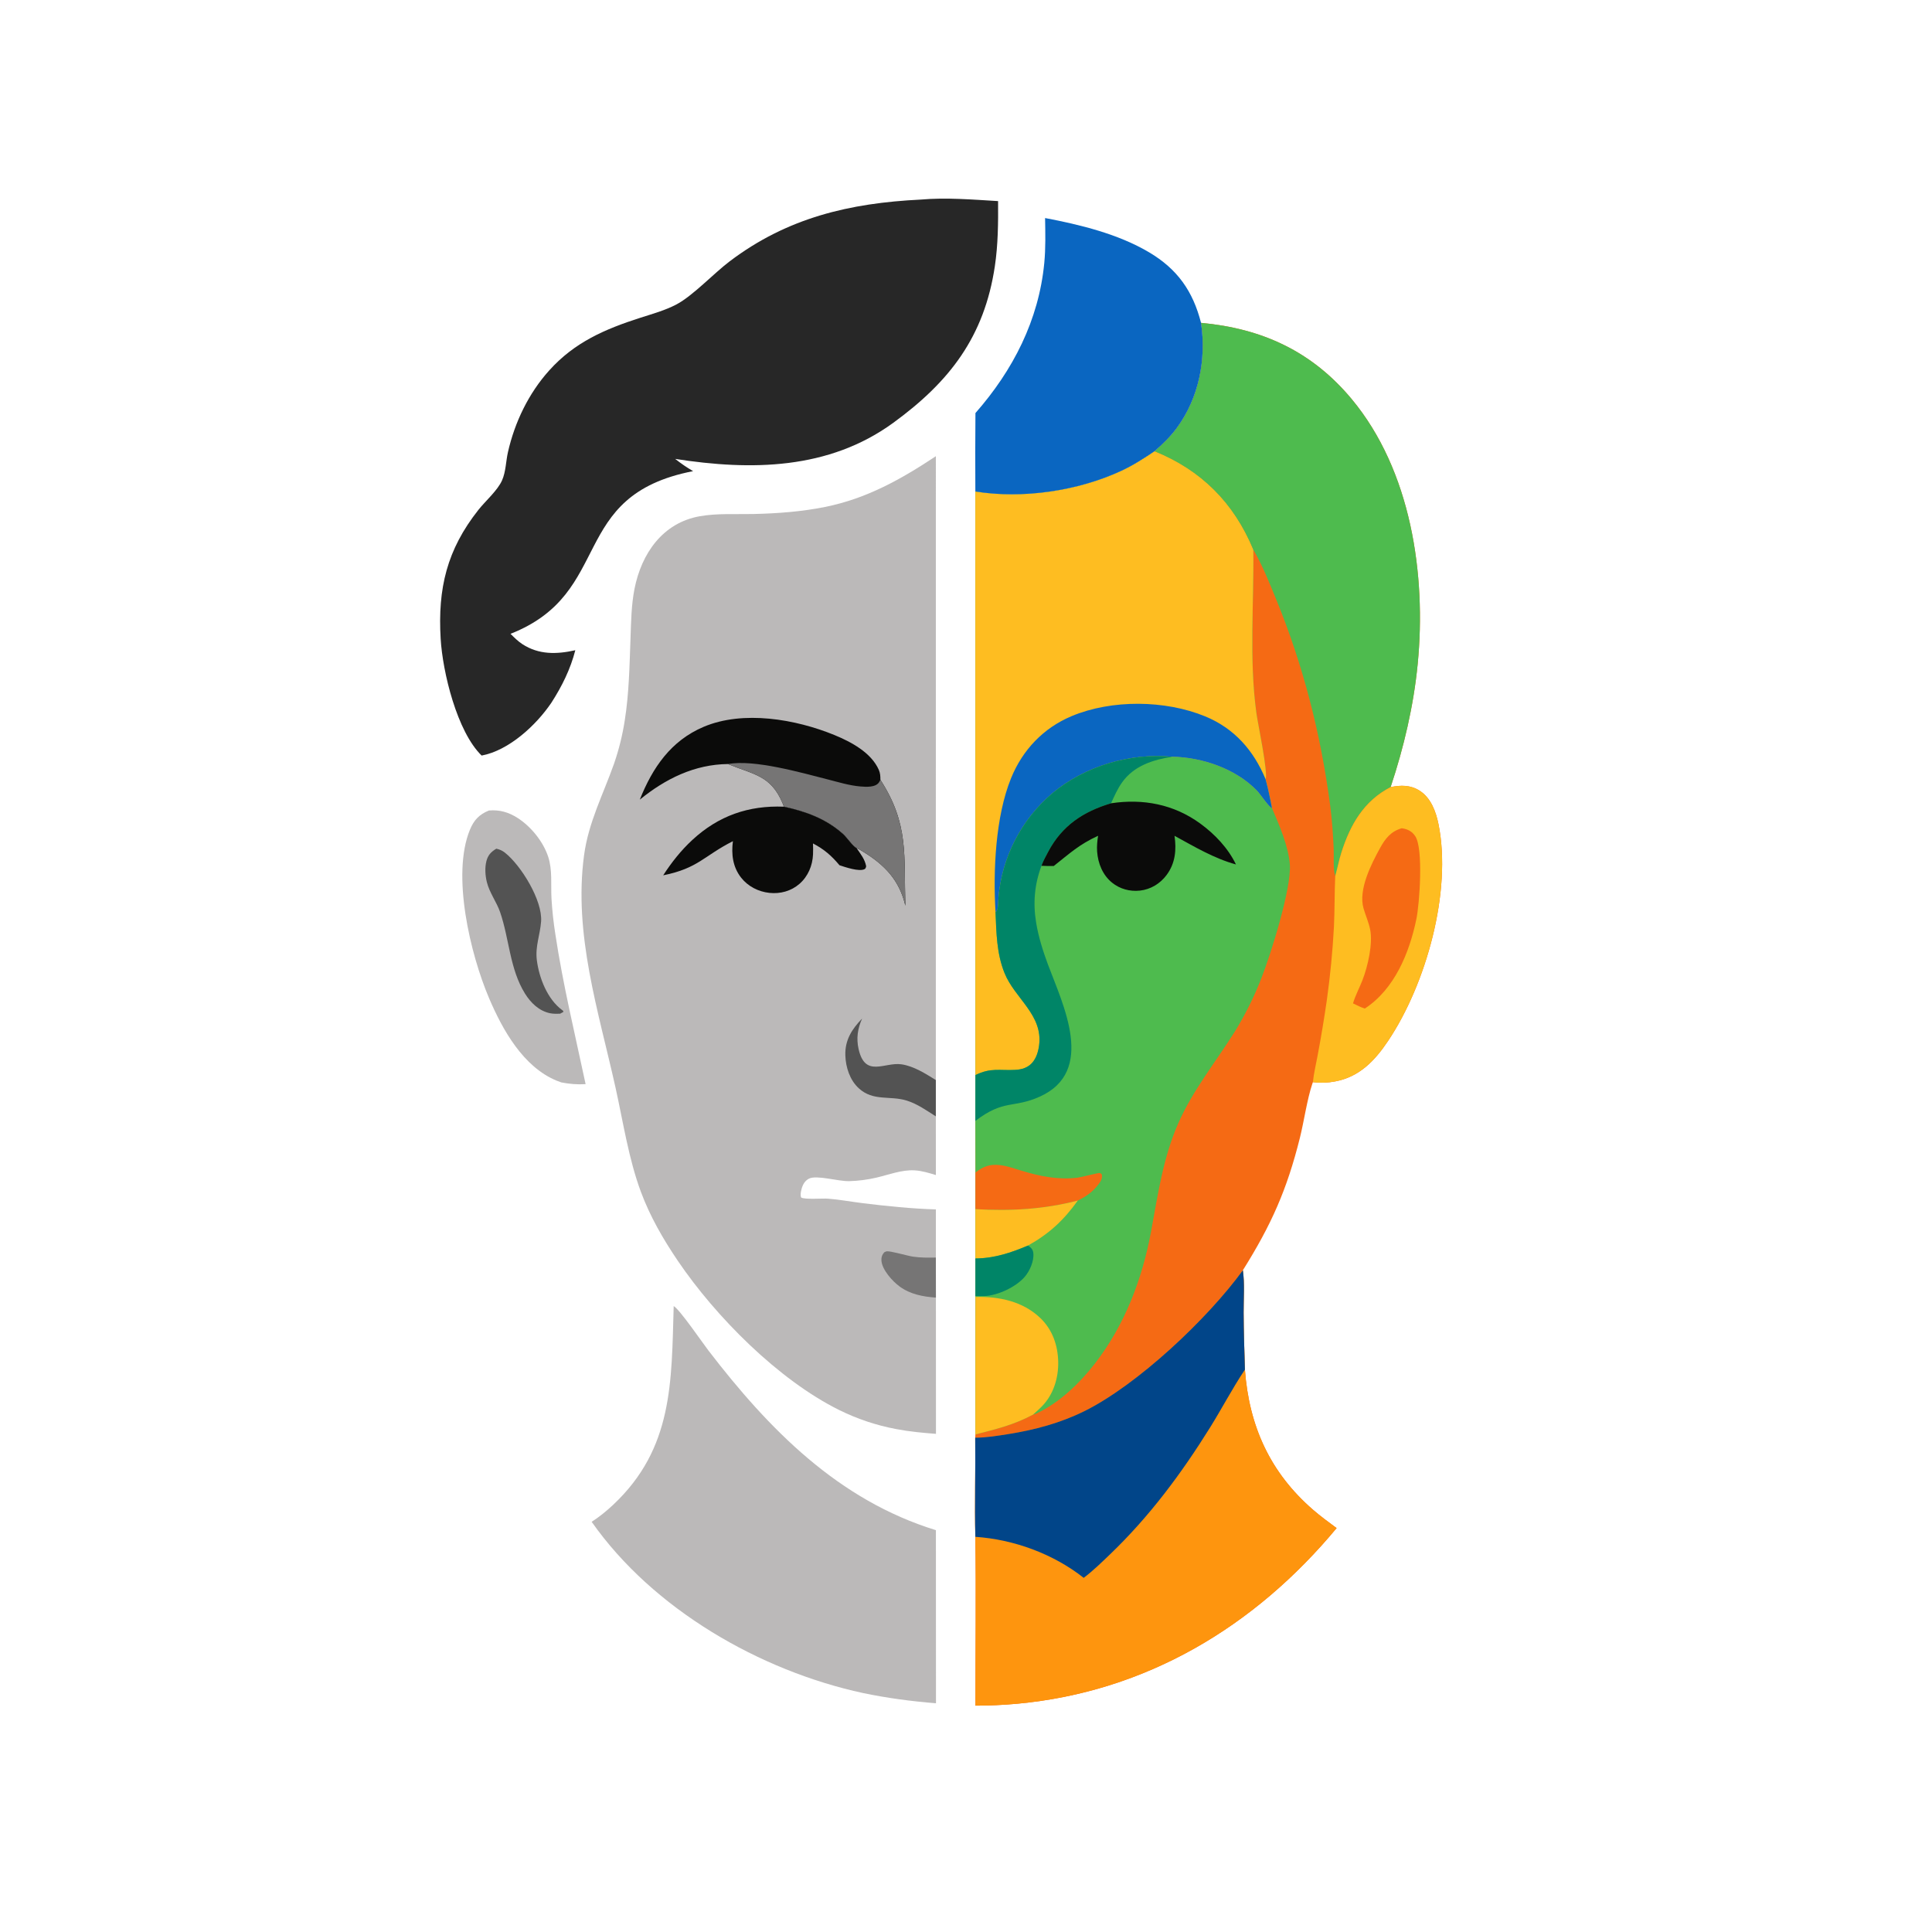 <?xml version="1.0" encoding="utf-8"?>
<svg version="1.1" xmlns="http://www.w3.org/2000/svg" style="display: block;" viewBox="0 0 2048 2048" width="1024" height="1024">
  <path transform="translate(0,0)" d="M 0 0 L 2048 0 L 2048 2048 L 0 2048 L 0 0 z" style="fill: rgba(11, 11, 10, 0);"/>
  <path transform="translate(0,0)" fill="rgb(245,106,20)" d="M 1273.15 342.247 C 1337.95 348.181 1390.77 372.445 1432.92 423.139 C 1495.75 498.717 1512.07 608.937 1502.8 704.024 C 1498.51 748.081 1488.12 792.42 1474.11 834.363 C 1484.83 832.12 1495.16 832.006 1504.78 838.124 C 1516.88 845.821 1522.14 860.239 1524.86 873.674 C 1539.26 945.033 1511.74 1043.24 1471.42 1103.41 C 1457.37 1124.38 1441.06 1141.55 1415.33 1146.35 C 1407.54 1147.86 1399.57 1148.13 1391.71 1147.17 L 1391.14 1148.79 C 1385.58 1165.24 1382.35 1188.47 1377.97 1206.04 C 1364.18 1261.3 1347.67 1298.34 1317.47 1346.56 C 1319.52 1360.92 1318.21 1376.69 1318.27 1391.23 C 1318.34 1411.47 1319.09 1431.67 1319.66 1451.9 C 1324.11 1511.81 1346.36 1561.01 1391.99 1600.53 C 1399.93 1607.4 1408.43 1613.6 1416.86 1619.85 C 1329.97 1724.45 1214.88 1793.34 1078.5 1806.01 C 1063.71 1807.37 1048.86 1808.05 1034.01 1808.06 C 1033.99 1748.44 1034.77 1688.71 1033.91 1629.1 C 1033.1 1594.12 1034.18 1559.01 1033.78 1524.01 L 1033.96 1520.56 L 1034.07 1374.77 L 1033.95 1373.85 L 1033.98 1334.03 L 1033.98 1281.74 L 1034.01 1242.92 L 1033.91 1188.22 L 1033.99 1139.62 L 1033.91 521.006 C 1084.02 529.103 1142.63 520.431 1188.41 499.21 C 1200.99 493.378 1212.4 486.048 1223.85 478.301 C 1232.61 470.702 1240.65 462.915 1247.54 453.546 C 1270.88 421.831 1278.93 380.848 1273.15 342.247 z"/>
  <path transform="translate(0,0)" fill="rgb(78,187,78)" d="M 1223.85 478.301 C 1273.14 498.173 1307.8 532.733 1328.39 582.158 C 1328.46 582.319 1328.5 582.487 1328.56 582.652 C 1329.32 640.779 1323.96 698.097 1331.85 756.044 C 1333.32 766.785 1344.49 819.611 1341.55 825.949 C 1344.33 836.185 1346.46 846.386 1348.41 856.805 C 1356.09 874.552 1365.92 897.367 1367.3 916.597 C 1369.08 941.535 1347 1012.09 1336.84 1037.61 C 1329.27 1056.99 1319.97 1075.64 1309.07 1093.36 C 1288.83 1125.6 1264.5 1155.54 1249.07 1190.59 C 1232.83 1227.46 1227.43 1266.29 1220.17 1305.51 C 1210.87 1355.75 1192.23 1404.73 1160.7 1445.34 C 1144.21 1466.59 1123.24 1486.76 1098.64 1498.38 C 1097.45 1498.94 1096.34 1499.23 1095.08 1499.56 C 1074.34 1510.57 1056.29 1514.85 1033.96 1520.56 L 1034.07 1374.77 L 1033.95 1373.85 L 1033.98 1334.03 L 1033.98 1281.74 L 1034.01 1242.92 L 1033.91 1188.22 L 1033.99 1139.62 L 1033.91 521.006 C 1084.02 529.103 1142.63 520.431 1188.41 499.21 C 1200.99 493.378 1212.4 486.048 1223.85 478.301 z"/>
  <path transform="translate(0,0)" fill="rgb(254,189,33)" d="M 1223.85 478.301 C 1273.14 498.173 1307.8 532.733 1328.39 582.158 C 1328.46 582.319 1328.5 582.487 1328.56 582.652 C 1329.32 640.779 1323.96 698.097 1331.85 756.044 C 1333.32 766.785 1344.49 819.611 1341.55 825.949 C 1344.33 836.185 1346.46 846.386 1348.41 856.805 C 1344.86 855.405 1336.13 841.898 1332.27 837.942 C 1309.69 814.754 1274.37 802.763 1242.53 802.155 C 1197.9 797.986 1150.24 811.982 1115.62 840.797 C 1082.55 868.835 1061.97 908.858 1058.39 952.068 C 1058.04 956.018 1058.5 963.625 1056.01 966.533 L 1055.27 966.565 C 1056.25 988.782 1056.39 1010.43 1064.8 1031.38 C 1075.71 1058.56 1105.89 1075.71 1101.45 1108.4 C 1100.57 1114.85 1098.55 1121.6 1094.17 1126.58 C 1089.6 1131.78 1083.09 1133.73 1076.35 1134.11 C 1059.7 1135.04 1050.43 1131.49 1033.99 1139.62 L 1033.91 521.006 C 1084.02 529.103 1142.63 520.431 1188.41 499.21 C 1200.99 493.378 1212.4 486.048 1223.85 478.301 z"/>
  <path transform="translate(0,0)" fill="rgb(10,102,193)" d="M 1055.27 966.565 C 1052.65 922.957 1055.26 865.494 1071.77 824.908 C 1083.95 794.979 1105.97 771.734 1135.87 759.171 C 1178.31 741.341 1235.14 741.927 1277.58 759.405 C 1308.47 772.122 1328.91 795.484 1341.55 825.949 C 1344.33 836.185 1346.46 846.386 1348.41 856.805 C 1344.86 855.405 1336.13 841.898 1332.27 837.942 C 1309.69 814.754 1274.37 802.763 1242.53 802.155 C 1197.9 797.986 1150.24 811.982 1115.62 840.797 C 1082.55 868.835 1061.97 908.858 1058.39 952.068 C 1058.04 956.018 1058.5 963.625 1056.01 966.533 L 1055.27 966.565 z"/>
  <path transform="translate(0,0)" fill="rgb(0,133,103)" d="M 1055.27 966.565 L 1056.01 966.533 C 1058.5 963.625 1058.04 956.018 1058.39 952.068 C 1061.97 908.858 1082.55 868.835 1115.62 840.797 C 1150.24 811.982 1197.9 797.986 1242.53 802.155 C 1222.14 805.427 1202.13 811.688 1189.54 829.262 C 1184.63 836.117 1181.24 843.887 1177.75 851.523 C 1148.27 860.327 1125.83 875.19 1111.14 902.9 C 1108.6 907.681 1105.82 912.69 1103.99 917.783 C 1096.62 937.558 1094.91 957.215 1098.35 978.054 C 1100.86 993.24 1105.49 1007.94 1110.84 1022.34 C 1126.67 1064.85 1162.12 1135.64 1102.06 1162.55 C 1074.04 1175.11 1064.37 1165.01 1033.91 1188.22 L 1033.99 1139.62 C 1050.43 1131.49 1059.7 1135.04 1076.35 1134.11 C 1083.09 1133.73 1089.6 1131.78 1094.17 1126.58 C 1098.55 1121.6 1100.57 1114.85 1101.45 1108.4 C 1105.89 1075.71 1075.71 1058.56 1064.8 1031.38 C 1056.39 1010.43 1056.25 988.782 1055.27 966.565 z"/>
  <path transform="translate(0,0)" fill="rgb(254,189,33)" d="M 1034.07 1374.77 C 1059.1 1374.28 1084.19 1379.34 1102.84 1397.23 C 1115.78 1409.63 1121.47 1426.4 1121.75 1444.02 C 1122.01 1460.79 1116.69 1478.08 1104.89 1490.37 C 1101.8 1493.59 1098.34 1496.51 1095.08 1499.56 C 1074.34 1510.57 1056.29 1514.85 1033.96 1520.56 L 1034.07 1374.77 z"/>
  <path transform="translate(0,0)" fill="rgb(11,11,10)" d="M 1177.75 851.523 C 1211.66 846.369 1244.38 852.578 1272.37 873.031 C 1287.82 884.32 1301.8 899.016 1310.16 916.353 C 1286.76 909.879 1266.2 897.538 1245.04 885.983 C 1247.18 900.873 1245.94 915.048 1236.63 927.544 C 1229.8 936.716 1219.68 942.869 1208.26 944.092 C 1197.73 945.219 1187.12 942.374 1178.86 935.678 C 1168.85 927.569 1163.91 915.278 1162.99 902.667 C 1162.59 897.192 1163.14 891.35 1164.03 885.951 C 1143.37 895.52 1134.32 904.398 1117 918.015 C 1112.67 917.991 1108.32 918.051 1103.99 917.783 C 1105.82 912.69 1108.6 907.681 1111.14 902.9 C 1125.83 875.19 1148.27 860.327 1177.75 851.523 z"/>
  <path transform="translate(0,0)" fill="rgb(245,106,20)" d="M 1034.01 1242.92 C 1042.13 1236.52 1049.22 1233.88 1059.71 1235.02 C 1067.42 1235.85 1075.07 1238.66 1082.46 1240.89 C 1102.5 1246.93 1121.27 1250.86 1142.3 1248.38 C 1145.8 1247.97 1164.43 1243.09 1165.98 1243.43 C 1166.84 1243.62 1167.35 1244.54 1168.04 1245.1 C 1168.61 1249.17 1167.2 1251.67 1164.81 1254.93 C 1158.83 1263.07 1151.54 1268.31 1142.51 1272.63 C 1106.74 1281.94 1070.86 1283.97 1033.98 1281.74 L 1034.01 1242.92 z"/>
  <path transform="translate(0,0)" fill="rgb(254,189,33)" d="M 1033.98 1281.74 C 1070.86 1283.97 1106.74 1281.94 1142.51 1272.63 C 1127.56 1293.55 1112.35 1307.67 1089.8 1320.3 C 1071.55 1328.03 1053.98 1333.87 1033.98 1334.03 L 1033.98 1281.74 z"/>
  <path transform="translate(0,0)" fill="rgb(0,133,103)" d="M 1089.8 1320.3 C 1092.92 1322.65 1094.93 1324.25 1095.37 1328.45 C 1096.25 1336.83 1091.48 1347.5 1086.14 1353.62 C 1076.8 1364.33 1057.8 1373.28 1043.53 1373.89 C 1040.35 1374.03 1037.13 1373.92 1033.95 1373.85 L 1033.98 1334.03 C 1053.98 1333.87 1071.55 1328.03 1089.8 1320.3 z"/>
  <path transform="translate(0,0)" fill="rgb(254,149,14)" d="M 1317.47 1346.56 C 1319.52 1360.92 1318.21 1376.69 1318.27 1391.23 C 1318.34 1411.47 1319.09 1431.67 1319.66 1451.9 C 1324.11 1511.81 1346.36 1561.01 1391.99 1600.53 C 1399.93 1607.4 1408.43 1613.6 1416.86 1619.85 C 1329.97 1724.45 1214.88 1793.34 1078.5 1806.01 C 1063.71 1807.37 1048.86 1808.05 1034.01 1808.06 C 1033.99 1748.44 1034.77 1688.71 1033.91 1629.1 C 1033.1 1594.12 1034.18 1559.01 1033.78 1524.01 C 1045.38 1524 1057.71 1521.97 1069.19 1520.14 C 1096.78 1515.76 1123.81 1508.51 1148.96 1496.13 C 1205.86 1468.12 1280.26 1397.77 1317.47 1346.56 z"/>
  <path transform="translate(0,0)" fill="rgb(1,69,137)" d="M 1317.47 1346.56 C 1319.52 1360.92 1318.21 1376.69 1318.27 1391.23 C 1318.34 1411.47 1319.09 1431.67 1319.66 1451.9 L 1318.92 1453 C 1306.09 1472.28 1295.14 1493.26 1282.86 1512.99 C 1252.37 1561.97 1218.55 1607.47 1176.82 1647.53 C 1167.9 1656.09 1158.63 1665.14 1148.76 1672.58 C 1116.6 1647.2 1074.75 1631.86 1033.91 1629.1 C 1033.1 1594.12 1034.18 1559.01 1033.78 1524.01 C 1045.38 1524 1057.71 1521.97 1069.19 1520.14 C 1096.78 1515.76 1123.81 1508.51 1148.96 1496.13 C 1205.86 1468.12 1280.26 1397.77 1317.47 1346.56 z"/>
  <path transform="translate(0,0)" fill="rgb(78,187,78)" d="M 1273.15 342.247 C 1337.95 348.181 1390.77 372.445 1432.92 423.139 C 1495.75 498.717 1512.07 608.937 1502.8 704.024 C 1498.51 748.081 1488.12 792.42 1474.11 834.363 C 1445.8 848.988 1431.35 874.048 1421.91 903.842 C 1419.3 912.086 1417.76 920.509 1415.39 928.775 C 1412.91 920.818 1414.18 907.927 1413.77 899.401 C 1413.04 884.189 1412.04 869.065 1410.06 853.959 C 1400.07 778.079 1381.49 705.15 1352.37 634.294 C 1345.27 617.011 1338.03 598.776 1328.56 582.652 C 1328.5 582.487 1328.46 582.319 1328.39 582.158 C 1307.8 532.733 1273.14 498.173 1223.85 478.301 C 1232.61 470.702 1240.65 462.915 1247.54 453.546 C 1270.88 421.831 1278.93 380.848 1273.15 342.247 z"/>
  <path transform="translate(0,0)" fill="rgb(254,189,33)" d="M 1474.11 834.363 C 1484.83 832.12 1495.16 832.006 1504.78 838.124 C 1516.88 845.821 1522.14 860.239 1524.86 873.674 C 1539.26 945.033 1511.74 1043.24 1471.42 1103.41 C 1457.37 1124.38 1441.06 1141.55 1415.33 1146.35 C 1407.54 1147.86 1399.57 1148.13 1391.71 1147.17 C 1392.65 1137.76 1395.06 1128.09 1396.75 1118.76 C 1400.44 1099.23 1403.7 1079.62 1406.53 1059.95 C 1410.11 1034.3 1412.62 1008.51 1414.03 982.654 C 1414.88 964.694 1414.57 946.727 1415.39 928.775 C 1417.76 920.509 1419.3 912.086 1421.91 903.842 C 1431.35 874.048 1445.8 848.988 1474.11 834.363 z"/>
  <path transform="translate(0,0)" fill="rgb(245,106,20)" d="M 1485.85 878.003 C 1486.05 878.025 1486.26 878.04 1486.46 878.071 C 1492.28 878.935 1496.89 881.363 1500.21 886.352 C 1509.06 899.645 1504.75 958.127 1501.42 974.25 C 1494.07 1009.74 1478.45 1048.38 1446.81 1069.08 C 1442.4 1067.79 1438.37 1065.63 1434.25 1063.63 C 1436.73 1055.12 1441.16 1047.09 1444.35 1038.8 C 1449.91 1024.38 1455.46 1000.44 1452.43 985.369 C 1450.88 977.7 1447.59 970.451 1445.41 962.957 C 1439.67 943.149 1453.52 916.019 1462.98 898.842 C 1468.5 888.813 1474.47 881.244 1485.85 878.003 z"/>
  <path transform="translate(0,0)" fill="rgb(187,185,185)" d="M 992.049 483.596 L 992.022 1144.9 L 992.02 1183.4 L 992.072 1245.6 C 984.572 1243.36 977.304 1241.06 969.432 1240.62 C 955.859 1239.88 942.328 1245.2 929.281 1248.28 C 919.764 1250.52 910.045 1251.79 900.273 1252.06 C 888.304 1252.35 865.809 1245.34 857.594 1249.39 C 853.276 1251.52 850.858 1255.85 849.7 1260.37 C 848.962 1263.25 848.116 1266.55 849.239 1269.4 C 853.146 1271.78 871.746 1270.17 877.796 1270.64 C 890.03 1271.59 902.435 1273.92 914.635 1275.42 C 940.237 1278.57 966.26 1281.24 992.055 1282.03 L 992.05 1333.06 L 992.098 1375.51 L 992.163 1519.94 C 978.062 1518.87 963.947 1517.56 950.045 1514.89 C 929.024 1510.95 908.645 1504.14 889.483 1494.64 C 825.121 1462.69 758.805 1395.94 718.56 1336.58 C 702.999 1313.62 688.988 1289.38 679.337 1263.3 C 666.304 1228.09 660.616 1189.59 652.488 1152.97 C 634.515 1072 607.822 990.525 619.131 906.579 C 623.839 871.635 639.4 842.145 650.941 809.446 C 656.084 794.542 659.878 779.207 662.277 763.625 C 666.838 734.911 667.304 705.568 668.364 676.572 C 669.004 659.085 669.199 641.331 672.613 624.111 C 680.018 586.763 702.446 554.168 741.829 547.229 C 760.34 543.967 779.763 545.295 798.491 544.876 C 823.833 544.31 849.691 542.404 874.575 537.391 C 918.706 528.501 955.043 508.132 992.049 483.596 z"/>
  <path transform="translate(0,0)" fill="rgb(83,83,83)" d="M 992.02 1183.4 C 982.32 1177.25 972.238 1170.08 961.173 1166.66 C 943.347 1161.14 925.71 1167.7 910.358 1153.64 C 900.874 1144.96 896.521 1131.45 896.101 1118.83 C 895.557 1102.47 903.041 1090.95 913.901 1079.68 C 909.142 1090.28 907.542 1100.69 910.179 1112.21 C 917.175 1142.78 937.589 1125.67 955.521 1128.21 C 968.558 1130.06 981.059 1138.12 992.022 1144.9 L 992.02 1183.4 z"/>
  <path transform="translate(0,0)" fill="rgb(118,117,117)" d="M 992.098 1375.51 C 978.281 1374.52 965.086 1372.09 953.638 1363.75 C 946.131 1358.28 935.287 1346.3 934.374 1336.63 C 934.046 1333.15 934.975 1330.15 937.264 1327.54 C 938.2 1327.17 939.071 1326.53 940.073 1326.43 C 944.219 1326.01 962.021 1331.24 967.552 1332.06 C 975.731 1333.27 983.802 1333.23 992.05 1333.06 L 992.098 1375.51 z"/>
  <path transform="translate(0,0)" fill="rgb(11,11,10)" d="M 678.218 847.645 C 691.731 813.71 711.155 785.252 745.775 770.521 C 787.816 752.631 843.591 762.394 884.468 779.15 C 902.107 786.38 923.497 797.708 931.577 816.092 C 933.115 819.591 933.265 822.859 933.256 826.631 C 963.776 873.853 958.007 907.066 959.736 960.112 C 953.465 933.376 938.476 917.375 915.429 903.147 C 913.055 901.681 910.771 900.137 908.12 899.217 C 902.944 895.999 898.245 888.167 893.431 883.87 C 875.518 867.878 853.995 860.085 830.904 855.114 C 830.606 853.856 830.022 852.533 829.526 851.346 C 817.182 821.778 798.56 821.02 772.574 810.23 L 771.809 809.905 C 736.296 810.237 705.448 825.496 678.218 847.645 z"/>
  <path transform="translate(0,0)" fill="rgb(118,117,117)" d="M 771.809 809.905 C 799.21 804.771 849.092 818.967 876.917 826.07 C 888.446 829.012 900.282 832.701 912.17 833.692 C 917.911 834.171 928.154 834.888 931.812 829.263 C 932.412 828.34 932.723 827.659 933.256 826.631 C 963.776 873.853 958.007 907.066 959.736 960.112 C 953.465 933.376 938.476 917.375 915.429 903.147 C 913.055 901.681 910.771 900.137 908.12 899.217 C 902.944 895.999 898.245 888.167 893.431 883.87 C 875.518 867.878 853.995 860.085 830.904 855.114 C 830.606 853.856 830.022 852.533 829.526 851.346 C 817.182 821.778 798.56 821.02 772.574 810.23 L 771.809 809.905 z"/>
  <path transform="translate(0,0)" fill="rgb(11,11,10)" d="M 703 927.879 C 711.934 914.066 721.893 901.472 734.003 890.286 C 761.703 864.702 793.467 853.668 830.904 855.114 C 853.995 860.085 875.518 867.878 893.431 883.87 C 898.245 888.167 902.944 895.999 908.12 899.217 C 912.344 905.349 916.797 910.846 918.185 918.32 C 917.729 919.637 917.775 920.656 916.436 921.348 C 910.742 924.289 896.012 919.201 889.899 917.196 C 881.386 907.009 873.631 900.297 861.804 894.086 C 861.939 897.933 862.009 901.765 861.844 905.612 C 861.333 917.558 856.56 929.032 847.444 936.954 C 838.604 944.634 827.07 947.738 815.501 946.479 C 803.855 945.211 792.918 939.626 785.627 930.357 C 776.715 919.026 775.137 905.494 776.911 891.673 C 745.734 907.491 740.333 920.313 703 927.879 z"/>
  <path transform="translate(0,0)" fill="rgb(39,39,39)" d="M 975.811 211.576 C 1002.89 209.17 1030.93 211.57 1058.01 213.174 C 1058.18 236.261 1058 259.391 1054.57 282.277 C 1043.37 357.12 1006.47 404.757 946.981 448.142 C 878.447 498.122 796.116 498.961 715.726 486.46 C 721.842 491.247 727.979 495.564 734.721 499.429 C 601.179 525.444 651.842 628.295 541.177 671.883 C 545.084 675.77 549.03 679.747 553.663 682.771 C 571.208 694.226 590.26 693.659 609.858 689.267 C 604.737 709.194 595.816 727.266 584.735 744.531 L 584.222 745.3 C 568.196 768.899 539.456 795.507 510.545 800.926 C 484.49 775.582 469.226 712.643 467.114 677.102 C 463.939 623.634 473.768 582.655 507.169 540.44 C 514.628 531.013 527.468 519.907 532.191 509.207 C 536.276 499.948 536.229 489.027 538.462 479.2 C 545.667 447.49 560.329 417.021 582.103 392.773 C 609.082 362.73 641.29 348.869 678.901 336.809 C 691.658 332.718 705.224 328.96 717.107 322.687 C 734.4 313.559 756.57 289.827 773.508 277.003 C 834.56 230.78 900.741 215.258 975.811 211.576 z"/>
  <path transform="translate(0,0)" fill="rgb(187,185,185)" d="M 714.143 1384.49 C 720.489 1388.01 744.684 1423.43 750.921 1431.55 C 815.305 1515.4 888.725 1590.2 992.097 1622.04 L 992.176 1805.54 C 966.169 1803.45 940.762 1800.08 915.212 1794.77 C 805.641 1771.18 692.271 1705.94 627.178 1613.17 C 635.314 1608.01 642.866 1601.8 649.886 1595.23 C 713.813 1535.32 711.75 1464.65 714.143 1384.49 z"/>
  <path transform="translate(0,0)" fill="rgb(10,102,193)" d="M 1107.83 231.134 C 1144.99 238.166 1185.35 248.034 1218.1 267.46 C 1248.17 285.294 1264.57 308.69 1273.15 342.247 C 1278.93 380.848 1270.88 421.831 1247.54 453.546 C 1240.65 462.915 1232.61 470.702 1223.85 478.301 C 1212.4 486.048 1200.99 493.378 1188.41 499.21 C 1142.63 520.431 1084.02 529.103 1033.91 521.006 C 1033.74 493.29 1033.77 465.573 1034.01 437.858 C 1073.78 392.585 1101.14 339.472 1106.98 278.801 C 1108.51 262.923 1108.09 247.057 1107.83 231.134 z"/>
  <path transform="translate(0,0)" fill="rgb(187,185,185)" d="M 518.237 859.169 C 529.523 858.156 539.263 861.006 548.768 867.122 C 562.987 876.272 575.876 892.194 581.148 908.339 C 585.715 922.327 583.811 937.937 584.592 952.447 C 585.349 965.139 586.722 977.787 588.706 990.346 C 596.722 1043.74 609.558 1096.44 620.771 1149.23 C 611.952 1149.8 603.698 1149.06 595.043 1147.41 C 593.413 1146.84 591.808 1146.27 590.21 1145.62 C 554.616 1131.07 532.678 1091.59 518.382 1058 C 498.416 1011.08 478.559 927.323 498.072 879.721 C 502.346 869.294 507.899 863.421 518.237 859.169 z"/>
  <path transform="translate(0,0)" fill="rgb(83,83,83)" d="M 526.117 899.649 C 529.822 900.495 532.407 901.62 535.406 904.002 C 552.393 917.495 575.219 954.479 573.585 976.824 C 572.553 990.941 567.207 1003.25 569.071 1017.83 C 571.483 1036.69 580.237 1059.17 595.941 1070.75 L 596.965 1071.49 L 597.159 1072.72 L 593.741 1074.58 C 590.148 1074.68 586.532 1074.79 582.995 1074.05 C 571.399 1071.63 562.59 1063.02 556.519 1053.26 C 540.265 1027.13 539.931 995.311 530.148 966.949 C 526.346 955.926 518.895 946.446 516.06 934.99 C 514.37 928.161 513.823 919.641 515.633 912.752 C 517.304 906.387 520.581 902.942 526.117 899.649 z"/>
</svg>